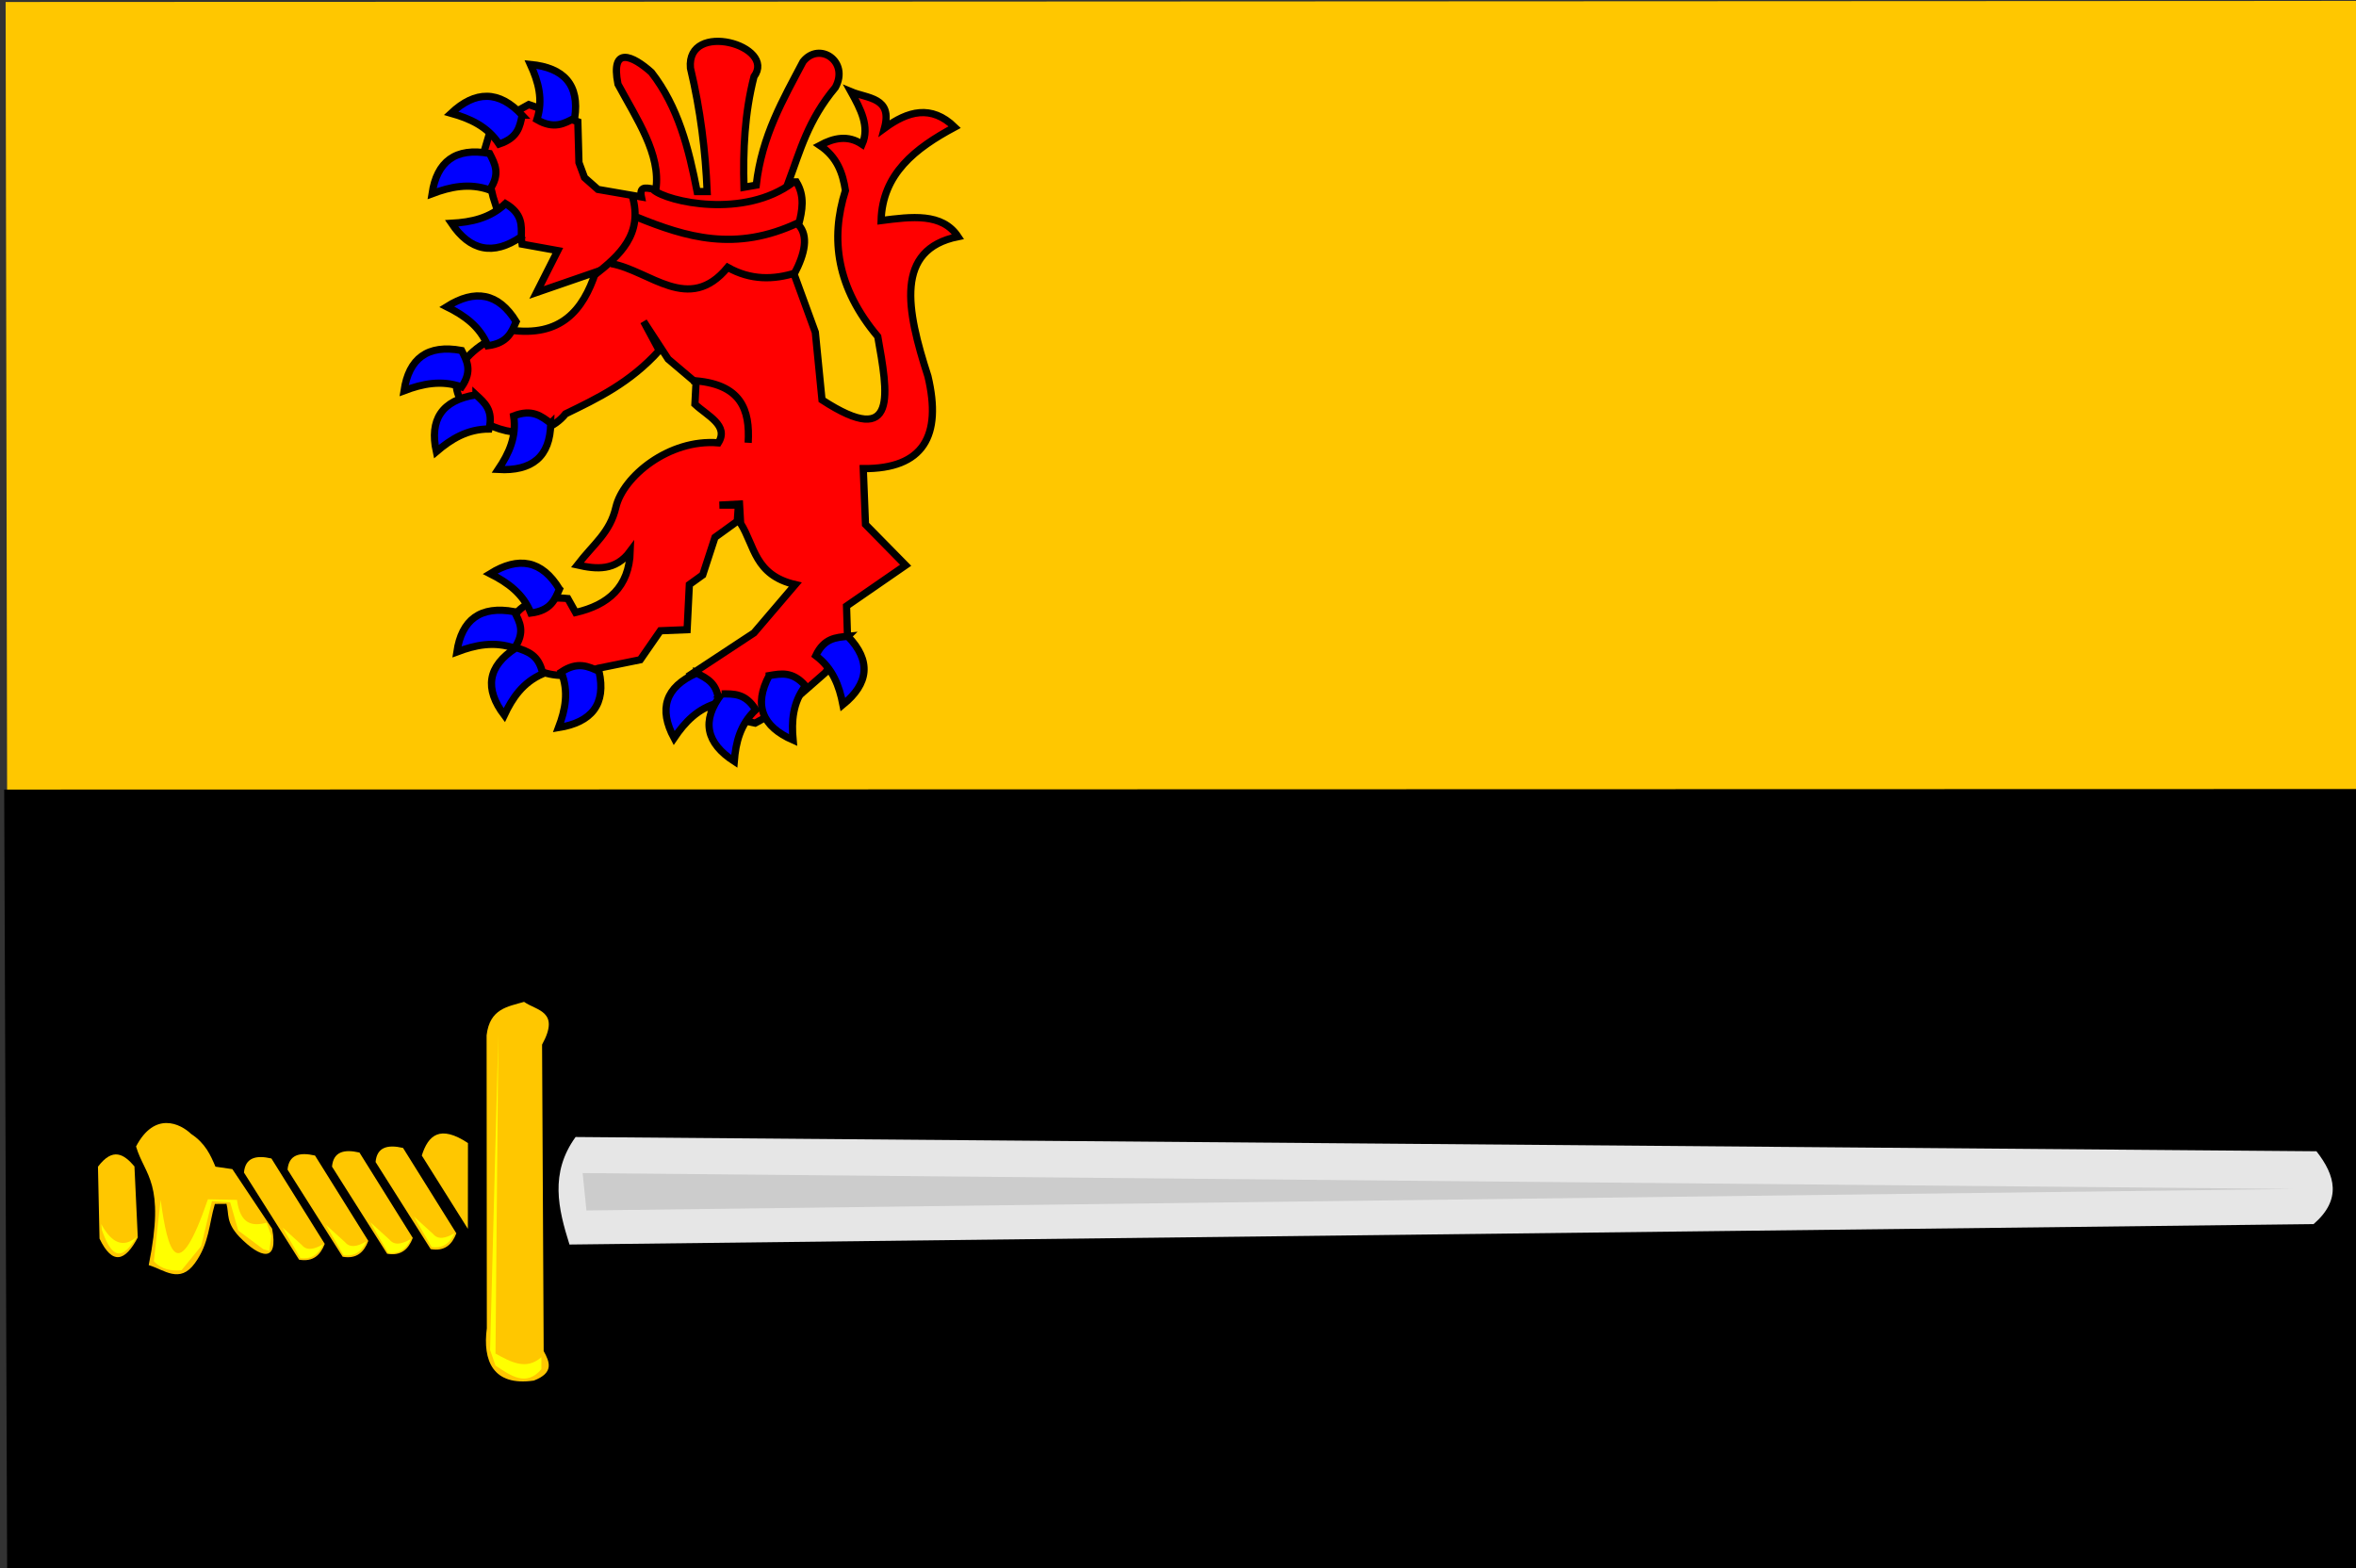 <?xml version="1.0" encoding="UTF-8" standalone="no"?>
<!-- Created with Inkscape (http://www.inkscape.org/) -->

<svg
   xmlns:dc="http://purl.org/dc/elements/1.1/"
   xmlns:cc="http://creativecommons.org/ns#"
   xmlns:rdf="http://www.w3.org/1999/02/22-rdf-syntax-ns#"
   xmlns:svg="http://www.w3.org/2000/svg"
   xmlns="http://www.w3.org/2000/svg"
   xmlns:sodipodi="http://sodipodi.sourceforge.net/DTD/sodipodi-0.dtd"
   xmlns:inkscape="http://www.inkscape.org/namespaces/inkscape"
   id="svg2888"
   version="1.1"
   inkscape:version="0.47 r22583"
   width="326"
   height="217"
   sodipodi:docname="Niedorp vlag.svg">
  <rect width="100%" height="100%" fill="#333333" stroke="none"/>
  <defs
     id="defs2892">
    <inkscape:perspective
       sodipodi:type="inkscape:persp3d"
       inkscape:vp_x="0 : 0.5 : 1"
       inkscape:vp_y="0 : 1000 : 0"
       inkscape:vp_z="1 : 0.5 : 1"
       inkscape:persp3d-origin="0.5 : 0.33333333 : 1"
       id="perspective2896" />
    <inkscape:perspective
       id="perspective2908"
       inkscape:persp3d-origin="0.5 : 0.33333333 : 1"
       inkscape:vp_z="1 : 0.5 : 1"
       inkscape:vp_y="0 : 1000 : 0"
       inkscape:vp_x="0 : 0.5 : 1"
       sodipodi:type="inkscape:persp3d" />
    <inkscape:perspective
       id="perspective2939"
       inkscape:persp3d-origin="0.5 : 0.33333333 : 1"
       inkscape:vp_z="1 : 0.5 : 1"
       inkscape:vp_y="0 : 1000 : 0"
       inkscape:vp_x="0 : 0.5 : 1"
       sodipodi:type="inkscape:persp3d" />
    <inkscape:perspective
       id="perspective2961"
       inkscape:persp3d-origin="0.5 : 0.33333333 : 1"
       inkscape:vp_z="1 : 0.5 : 1"
       inkscape:vp_y="0 : 1000 : 0"
       inkscape:vp_x="0 : 0.5 : 1"
       sodipodi:type="inkscape:persp3d" />
    <inkscape:perspective
       id="perspective3759"
       inkscape:persp3d-origin="0.5 : 0.33333333 : 1"
       inkscape:vp_z="1 : 0.5 : 1"
       inkscape:vp_y="0 : 1000 : 0"
       inkscape:vp_x="0 : 0.5 : 1"
       sodipodi:type="inkscape:persp3d" />
    <inkscape:perspective
       id="perspective3759-0"
       inkscape:persp3d-origin="0.5 : 0.33333333 : 1"
       inkscape:vp_z="1 : 0.5 : 1"
       inkscape:vp_y="0 : 1000 : 0"
       inkscape:vp_x="0 : 0.5 : 1"
       sodipodi:type="inkscape:persp3d" />
    <inkscape:perspective
       id="perspective6922"
       inkscape:persp3d-origin="0.5 : 0.33333333 : 1"
       inkscape:vp_z="1 : 0.5 : 1"
       inkscape:vp_y="0 : 1000 : 0"
       inkscape:vp_x="0 : 0.5 : 1"
       sodipodi:type="inkscape:persp3d" />
    <inkscape:perspective
       id="perspective8474"
       inkscape:persp3d-origin="0.5 : 0.33333333 : 1"
       inkscape:vp_z="1 : 0.5 : 1"
       inkscape:vp_y="0 : 1000 : 0"
       inkscape:vp_x="0 : 0.5 : 1"
       sodipodi:type="inkscape:persp3d" />
    <inkscape:perspective
       id="perspective8943"
       inkscape:persp3d-origin="0.5 : 0.33333333 : 1"
       inkscape:vp_z="1 : 0.5 : 1"
       inkscape:vp_y="0 : 1000 : 0"
       inkscape:vp_x="0 : 0.5 : 1"
       sodipodi:type="inkscape:persp3d" />
    <inkscape:perspective
       id="perspective8965"
       inkscape:persp3d-origin="0.5 : 0.33333333 : 1"
       inkscape:vp_z="1 : 0.5 : 1"
       inkscape:vp_y="0 : 1000 : 0"
       inkscape:vp_x="0 : 0.5 : 1"
       sodipodi:type="inkscape:persp3d" />
    <inkscape:perspective
       id="perspective8965-7"
       inkscape:persp3d-origin="0.5 : 0.33333333 : 1"
       inkscape:vp_z="1 : 0.5 : 1"
       inkscape:vp_y="0 : 1000 : 0"
       inkscape:vp_x="0 : 0.5 : 1"
       sodipodi:type="inkscape:persp3d" />
    <inkscape:perspective
       id="perspective11240"
       inkscape:persp3d-origin="0.5 : 0.33333333 : 1"
       inkscape:vp_z="1 : 0.5 : 1"
       inkscape:vp_y="0 : 1000 : 0"
       inkscape:vp_x="0 : 0.5 : 1"
       sodipodi:type="inkscape:persp3d" />
    <inkscape:perspective
       id="perspective11322"
       inkscape:persp3d-origin="0.5 : 0.33333333 : 1"
       inkscape:vp_z="1 : 0.5 : 1"
       inkscape:vp_y="0 : 1000 : 0"
       inkscape:vp_x="0 : 0.5 : 1"
       sodipodi:type="inkscape:persp3d" />
    <inkscape:perspective
       id="perspective11524"
       inkscape:persp3d-origin="0.5 : 0.33333333 : 1"
       inkscape:vp_z="1 : 0.5 : 1"
       inkscape:vp_y="0 : 1000 : 0"
       inkscape:vp_x="0 : 0.5 : 1"
       sodipodi:type="inkscape:persp3d" />
    <inkscape:perspective
       id="perspective2942"
       inkscape:persp3d-origin="0.5 : 0.33333333 : 1"
       inkscape:vp_z="1 : 0.5 : 1"
       inkscape:vp_y="0 : 1000 : 0"
       inkscape:vp_x="0 : 0.5 : 1"
       sodipodi:type="inkscape:persp3d" />
    <inkscape:perspective
       id="perspective2978"
       inkscape:persp3d-origin="0.5 : 0.33333333 : 1"
       inkscape:vp_z="1 : 0.5 : 1"
       inkscape:vp_y="0 : 1000 : 0"
       inkscape:vp_x="0 : 0.5 : 1"
       sodipodi:type="inkscape:persp3d" />
    <inkscape:perspective
       id="perspective2978-7"
       inkscape:persp3d-origin="0.5 : 0.33333333 : 1"
       inkscape:vp_z="1 : 0.5 : 1"
       inkscape:vp_y="0 : 1000 : 0"
       inkscape:vp_x="0 : 0.5 : 1"
       sodipodi:type="inkscape:persp3d" />
    <inkscape:perspective
       id="perspective2978-0"
       inkscape:persp3d-origin="0.5 : 0.33333333 : 1"
       inkscape:vp_z="1 : 0.5 : 1"
       inkscape:vp_y="0 : 1000 : 0"
       inkscape:vp_x="0 : 0.5 : 1"
       sodipodi:type="inkscape:persp3d" />
    <inkscape:perspective
       id="perspective2978-4"
       inkscape:persp3d-origin="0.5 : 0.33333333 : 1"
       inkscape:vp_z="1 : 0.5 : 1"
       inkscape:vp_y="0 : 1000 : 0"
       inkscape:vp_x="0 : 0.5 : 1"
       sodipodi:type="inkscape:persp3d" />
    <inkscape:perspective
       id="perspective2978-8"
       inkscape:persp3d-origin="0.5 : 0.33333333 : 1"
       inkscape:vp_z="1 : 0.5 : 1"
       inkscape:vp_y="0 : 1000 : 0"
       inkscape:vp_x="0 : 0.5 : 1"
       sodipodi:type="inkscape:persp3d" />
    <inkscape:perspective
       id="perspective2978-45"
       inkscape:persp3d-origin="0.5 : 0.33333333 : 1"
       inkscape:vp_z="1 : 0.5 : 1"
       inkscape:vp_y="0 : 1000 : 0"
       inkscape:vp_x="0 : 0.5 : 1"
       sodipodi:type="inkscape:persp3d" />
    <inkscape:perspective
       id="perspective2978-1"
       inkscape:persp3d-origin="0.5 : 0.33333333 : 1"
       inkscape:vp_z="1 : 0.5 : 1"
       inkscape:vp_y="0 : 1000 : 0"
       inkscape:vp_x="0 : 0.5 : 1"
       sodipodi:type="inkscape:persp3d" />
    <inkscape:perspective
       id="perspective2978-11"
       inkscape:persp3d-origin="0.5 : 0.33333333 : 1"
       inkscape:vp_z="1 : 0.5 : 1"
       inkscape:vp_y="0 : 1000 : 0"
       inkscape:vp_x="0 : 0.5 : 1"
       sodipodi:type="inkscape:persp3d" />
    <inkscape:perspective
       id="perspective2978-76"
       inkscape:persp3d-origin="0.5 : 0.33333333 : 1"
       inkscape:vp_z="1 : 0.5 : 1"
       inkscape:vp_y="0 : 1000 : 0"
       inkscape:vp_x="0 : 0.5 : 1"
       sodipodi:type="inkscape:persp3d" />
    <inkscape:perspective
       id="perspective2978-2"
       inkscape:persp3d-origin="0.5 : 0.33333333 : 1"
       inkscape:vp_z="1 : 0.5 : 1"
       inkscape:vp_y="0 : 1000 : 0"
       inkscape:vp_x="0 : 0.5 : 1"
       sodipodi:type="inkscape:persp3d" />
    <inkscape:perspective
       id="perspective2978-22"
       inkscape:persp3d-origin="0.5 : 0.33333333 : 1"
       inkscape:vp_z="1 : 0.5 : 1"
       inkscape:vp_y="0 : 1000 : 0"
       inkscape:vp_x="0 : 0.5 : 1"
       sodipodi:type="inkscape:persp3d" />
    <inkscape:perspective
       id="perspective2978-85"
       inkscape:persp3d-origin="0.5 : 0.33333333 : 1"
       inkscape:vp_z="1 : 0.5 : 1"
       inkscape:vp_y="0 : 1000 : 0"
       inkscape:vp_x="0 : 0.5 : 1"
       sodipodi:type="inkscape:persp3d" />
    <inkscape:perspective
       id="perspective2978-18"
       inkscape:persp3d-origin="0.5 : 0.33333333 : 1"
       inkscape:vp_z="1 : 0.5 : 1"
       inkscape:vp_y="0 : 1000 : 0"
       inkscape:vp_x="0 : 0.5 : 1"
       sodipodi:type="inkscape:persp3d" />
    <inkscape:perspective
       id="perspective2978-79"
       inkscape:persp3d-origin="0.5 : 0.33333333 : 1"
       inkscape:vp_z="1 : 0.5 : 1"
       inkscape:vp_y="0 : 1000 : 0"
       inkscape:vp_x="0 : 0.5 : 1"
       sodipodi:type="inkscape:persp3d" />
    <inkscape:perspective
       id="perspective2978-3"
       inkscape:persp3d-origin="0.5 : 0.33333333 : 1"
       inkscape:vp_z="1 : 0.5 : 1"
       inkscape:vp_y="0 : 1000 : 0"
       inkscape:vp_x="0 : 0.5 : 1"
       sodipodi:type="inkscape:persp3d" />
    <inkscape:perspective
       id="perspective3126"
       inkscape:persp3d-origin="0.5 : 0.33333333 : 1"
       inkscape:vp_z="1 : 0.5 : 1"
       inkscape:vp_y="0 : 1000 : 0"
       inkscape:vp_x="0 : 0.5 : 1"
       sodipodi:type="inkscape:persp3d" />
  </defs>
  <sodipodi:namedview
     pagecolor="#ffffff"
     bordercolor="#666666"
     borderopacity="1"
     objecttolerance="10"
     gridtolerance="10"
     guidetolerance="10"
     inkscape:pageopacity="0"
     inkscape:pageshadow="2"
     inkscape:window-width="1600"
     inkscape:window-height="839"
     id="namedview2890"
     showgrid="false"
     inkscape:zoom="0.40618745"
     inkscape:cx="315.629"
     inkscape:cy="120.65431"
     inkscape:window-x="-9"
     inkscape:window-y="-9"
     inkscape:window-maximized="1"
     inkscape:current-layer="svg2888" />
  <path
     style="fill:#ffc700;fill-opacity:1;stroke:#000000;stroke-width:3.373px;stroke-linecap:butt;stroke-linejoin:miter;stroke-opacity:0"
     d="M 0.778,0.276 1.189,218.34 330.107,217.115 329.336,0.122 0.778,0.276 z"
     id="path9418"
     sodipodi:nodetypes="ccccc" />
  <path
     style="fill:#000000;fill-opacity:1;stroke:#000000;stroke-width:3.373px;stroke-linecap:butt;stroke-linejoin:miter;stroke-opacity:0"
     d="M 0.58,109.264 0.993,218.874 330.779,218.258 330.006,109.187 0.58,109.264 z"
     id="path9418-0"
     sodipodi:nodetypes="ccccc" />
  <path
     style="fill:#e6e6e6;stroke:#000000;stroke-width:0.477px;stroke-linecap:butt;stroke-linejoin:miter;stroke-opacity:0"
     d="m 79.645,157.343 240.884,1.974 c 2.612,3.338 3.521,6.69 -0.398,10.079 l -241.332,2.827 c -1.555,-4.946 -2.759,-9.895 0.846,-14.88 z"
     id="path5351-2-3-0"
     sodipodi:nodetypes="ccccc" />
  <path
     style="fill:#ffc700;fill-opacity:1;stroke:#000000;stroke-width:0.477px;stroke-linecap:butt;stroke-linejoin:miter;stroke-opacity:0"
     d="m 67.331,143.261 0.032,40.543 c -0.59,4.47 0.819,8.069 6.511,7.244 2.818,-1.091 2.185,-2.575 1.355,-4.082 l -0.223,-42.407 c 2.547,-4.651 -0.736,-4.68 -2.493,-5.918 -2.249,0.668 -4.747,0.922 -5.181,4.62 z"
     id="path5353-5-8-8"
     sodipodi:nodetypes="ccccccc" />
  <path
     style="fill:#ffc700;fill-opacity:1;stroke:#000000;stroke-width:0.477px;stroke-linecap:butt;stroke-linejoin:miter;stroke-opacity:0"
     d="m 58.365,159.907 6.375,10.146 0.012,-11.875 c -3.873,-2.565 -5.502,-1.088 -6.387,1.729 z"
     id="path5355-3-0-7"
     sodipodi:nodetypes="cccc" />
  <path
     style="fill:#ffc700;fill-opacity:1;stroke:#000000;stroke-width:0.477px;stroke-linecap:butt;stroke-linejoin:miter;stroke-opacity:0"
     d="m 49.741,159.494 7.376,11.818 c -0.6,1.565 -1.623,2.524 -3.551,2.187 l -7.625,-12.056 c 0.181,-2.034 1.627,-2.454 3.799,-1.949 z"
     id="path5357-5-1-7"
     sodipodi:nodetypes="ccccc" />
  <path
     style="fill:#ffc700;fill-opacity:1;stroke:#000000;stroke-width:0.477px;stroke-linecap:butt;stroke-linejoin:miter;stroke-opacity:0"
     d="m 55.769,158.854 7.376,11.818 c -0.6,1.565 -1.623,2.524 -3.551,2.187 L 51.97,160.803 c 0.181,-2.034 1.627,-2.454 3.799,-1.949 z"
     id="path5357-4-1-2-8"
     sodipodi:nodetypes="ccccc" />
  <path
     style="fill:#ffc700;fill-opacity:1;stroke:#000000;stroke-width:0.477px;stroke-linecap:butt;stroke-linejoin:miter;stroke-opacity:0"
     d="m 43.588,159.908 7.376,11.818 c -0.6,1.565 -1.623,2.524 -3.551,2.187 l -7.625,-12.056 c 0.181,-2.034 1.627,-2.454 3.799,-1.949 z"
     id="path5357-9-2-5-3"
     sodipodi:nodetypes="ccccc" />
  <path
     style="fill:#ffc700;fill-opacity:1;stroke:#000000;stroke-width:0.477px;stroke-linecap:butt;stroke-linejoin:miter;stroke-opacity:0"
     d="m 37.558,160.314 7.376,11.818 c -0.6,1.565 -1.623,2.524 -3.551,2.187 l -7.625,-12.056 c 0.181,-2.034 1.627,-2.454 3.799,-1.949 z"
     id="path5357-8-2-0-8"
     sodipodi:nodetypes="ccccc" />
  <path
     style="fill:#ffc700;fill-opacity:1;stroke:#000000;stroke-width:0.477px;stroke-linecap:butt;stroke-linejoin:miter;stroke-opacity:0"
     d="m 37.649,170.023 -5.495,-8.234 -2.343,-0.342 c -0.684,-1.621 -1.401,-3.234 -3.367,-4.532 -1.471,-1.416 -5.042,-3.179 -7.619,1.738 1.233,4.128 4.08,4.904 1.755,16.42 2.14,0.625 4.294,2.65 6.401,-0.289 1.989,-2.734 1.933,-5.453 2.756,-8.178 l 1.601,-0.013 c 0.389,1.439 -0.109,2.54 1.767,4.544 2.969,3.05 5.467,3.648 4.546,-1.115 z"
     id="path5399-2-9-3"
     sodipodi:nodetypes="ccccccccccc" />
  <path
     style="fill:#ffc700;fill-opacity:1;stroke:#000000;stroke-width:0.477px;stroke-linecap:butt;stroke-linejoin:miter;stroke-opacity:0"
     d="m 18.604,161.414 0.462,9.832 c -1.734,3.287 -3.493,3.901 -5.294,0.161 l -0.216,-9.954 c 2.056,-2.731 3.601,-1.742 5.049,-0.039 z"
     id="path5401-6-4-7"
     sodipodi:nodetypes="ccccc" />
  <path
     style="fill:#ffff00;stroke:#000000;stroke-width:1px;stroke-linecap:butt;stroke-linejoin:miter;stroke-opacity:0"
     d="m 39.09,169.868 2.474,4.24 c 1.323,0.158 2.429,-0.302 3.131,-1.915 -1.194,0.69 -2.246,0.941 -2.943,0.085 l -2.662,-2.41 z"
     id="path5859-10"
     sodipodi:nodetypes="ccccc" />
  <path
     style="fill:#ffff00;stroke:#000000;stroke-width:1px;stroke-linecap:butt;stroke-linejoin:miter;stroke-opacity:0"
     d="m 45.07,169.475 2.474,4.24 c 1.323,0.158 2.429,-0.302 3.131,-1.915 -1.194,0.69 -2.246,0.941 -2.943,0.085 l -2.662,-2.41 z"
     id="path5859-7-7"
     sodipodi:nodetypes="ccccc" />
  <path
     style="fill:#ffff00;stroke:#000000;stroke-width:1px;stroke-linecap:butt;stroke-linejoin:miter;stroke-opacity:0"
     d="m 51.237,169.138 2.474,4.24 c 1.323,0.158 2.429,-0.302 3.131,-1.915 -1.194,0.69 -2.246,0.941 -2.943,0.085 l -2.662,-2.41 z"
     id="path5859-3-3"
     sodipodi:nodetypes="ccccc" />
  <path
     style="fill:#ffff00;stroke:#000000;stroke-width:1px;stroke-linecap:butt;stroke-linejoin:miter;stroke-opacity:0"
     d="m 57.263,168.344 2.474,4.24 c 1.323,0.158 2.429,-0.302 3.131,-1.915 -1.194,0.69 -2.246,0.941 -2.943,0.085 l -2.662,-2.41 z"
     id="path5859-1-4"
     sodipodi:nodetypes="ccccc" />
  <path
     style="fill:#ffff00;stroke:#000000;stroke-width:1px;stroke-linecap:butt;stroke-linejoin:miter;stroke-opacity:0"
     d="m 36.895,169.204 0.653,1.829 -0.281,2.079 -0.841,-0.249 -3.456,-2.576 -1.119,-3.908 -2.523,-0.165 -1.498,6.238 -2.711,3.328 c -1.374,0.104 -2.703,-0.031 -3.83,-1.245 l 0.939,-8.483 c 0.991,7.196 2.347,12.174 6.54,-0.087 l 4.018,0.081 c 0.473,3.446 2.154,3.667 4.109,3.158 z"
     id="path5914-9"
     sodipodi:nodetypes="cccccccccccccc" />
  <path
     style="fill:#ffff00;stroke:#000000;stroke-width:1px;stroke-linecap:butt;stroke-linejoin:miter;stroke-opacity:0"
     d="m 14.096,170.217 c 1.106,3.07 2.422,4.949 4.765,0.995 -1.743,1.461 -3.366,0.926 -4.858,-1.826 l 0.093,0.832 z"
     id="path5916-6"
     sodipodi:nodetypes="cccc" />
  <path
     style="fill:#ffff00;stroke:#000000;stroke-width:1px;stroke-linecap:butt;stroke-linejoin:miter;stroke-opacity:0"
     d="m 68.956,143.07 -0.396,44.243 c 2.117,1.155 4.234,2.365 6.353,0.495 l -6.99e-4,1.663 c -2.119,2.49 -4.236,0.889 -6.353,-0.495 l -0.746,-2.162 1.144,-43.744 z"
     id="path5918-5"
     sodipodi:nodetypes="ccccccc" />
  <path
     style="fill:#cccccc;stroke:#000000;stroke-width:1px;stroke-linecap:butt;stroke-linejoin:miter;stroke-opacity:0"
     d="m 81.146,167.51 236.257,-2.977 -236.783,-2.198 0.526,5.175 z"
     id="path5920-1" />
  <path
     style="fill:#ff0000;fill-opacity:1;stroke:#000000;stroke-width:1px;stroke-linecap:butt;stroke-linejoin:miter;stroke-opacity:1"
     d="m 80.109,22.493 -0.154,-5.647 -6.788,-2.378 -5.091,2.823 -1.234,4.161 1.388,5.796 1.08,3.418 2.623,0.743 0.309,2.378 4.937,0.892 -2.931,5.796 8.177,-2.823 c -1.746,5.3 -4.817,9.028 -11.879,8.025 -17.868,7.471 1.305,19.53 7.714,11.591 4.451,-2.163 8.909,-4.287 12.959,-8.768 l -2.16,-4.012 3.394,5.201 3.857,3.269 -0.154,2.972 c 1.738,1.625 4.744,2.944 3.24,5.35 -6.835,-0.572 -13.193,4.689 -14.171,8.898 -0.825,3.547 -3.034,5.026 -5.332,8.007 2.614,0.594 5.28,0.858 7.315,-1.896 -0.149,4.954 -3.054,7.432 -7.559,8.47 l -1.08,-1.932 c -13.449,-1.269 -8.484,14.703 4.165,9.659 l 5.862,-1.189 2.777,-4.012 3.703,-0.149 0.309,-6.241 1.851,-1.337 1.697,-5.201 3.085,-2.229 0.154,-2.229 -2.623,0 2.777,-0.149 0.154,2.675 c 1.959,3.094 1.901,7.158 7.559,8.47 l -5.708,6.687 -8.794,5.796 3.24,5.498 5.708,1.189 4.628,-2.526 5.091,-4.458 3.085,-4.309 -0.154,-4.904 8.177,-5.647 -5.554,-5.647 -0.309,-7.727 c 8.314,0.054 10.916,-4.514 8.948,-12.78 -2.982,-9.198 -4.613,-17.543 4.165,-19.318 -2.207,-3.326 -6.431,-2.769 -10.645,-2.229 0.174,-6.457 4.714,-10.002 10.182,-12.928 -3.24,-3.143 -6.479,-2.227 -9.719,0.149 1.167,-4.294 -2.335,-4.091 -4.628,-5.053 1.345,2.427 2.614,4.854 1.543,7.282 -1.954,-1.315 -3.908,-0.902 -5.862,0.149 2.405,1.61 3.183,3.846 3.548,6.241 -2.142,6.737 -1.193,13.473 4.474,20.21 1.364,7.724 2.947,15.715 -7.714,8.768 l -0.926,-9.362 -2.931,-8.025 c 1.534,-2.918 1.988,-5.316 0.617,-6.836 0.513,-1.981 0.894,-3.963 -0.309,-5.944 l -1.08,0 c 1.604,-4.292 2.669,-8.519 6.48,-13.077 1.958,-3.603 -2.231,-6.392 -4.474,-3.566 -2.74,5.217 -5.703,10.251 -6.479,17.089 l -1.697,0.297 c -0.143,-5.102 0.085,-10.204 1.388,-15.306 3.195,-4.32 -9.381,-7.836 -8.794,-1.189 1.396,5.847 2.08,11.522 2.314,17.089 l -1.388,0 c -1.156,-5.906 -2.59,-11.693 -6.325,-16.495 -2.575,-2.313 -5.698,-3.755 -4.628,1.635 2.615,4.854 5.953,9.709 5.245,14.563 -0.994,-0.093 -2.382,-0.716 -2.006,1.04 l -6.017,-1.04 -1.851,-1.635 -0.771,-2.08 z"
     id="path2956"
     sodipodi:nodetypes="ccccccccccccccccccccsccccccccccccccccccccccccccccccccccccccccccccccccccccccccccc" />
  <path
     style="fill:none;stroke:#000000;stroke-width:1px;stroke-linecap:butt;stroke-linejoin:miter;stroke-opacity:1"
     d="m 95.671,52.656 c 6.945,0.372 8.12,4.078 7.854,8.616"
     id="path2958"
     sodipodi:nodetypes="cc" />
  <path
     style="fill:none;stroke:#000000;stroke-width:1px;stroke-linecap:butt;stroke-linejoin:miter;stroke-opacity:1"
     d="m 87.49,27.122 c 1.528,5.272 -1.73,8.239 -5.345,11.033"
     id="path2960"
     sodipodi:nodetypes="cc" />
  <path
     style="fill:none;stroke:#000000;stroke-width:1px;stroke-linecap:butt;stroke-linejoin:miter;stroke-opacity:1"
     d="m 88.144,30.064 c 6.734,2.723 13.627,4.899 22.363,0.736"
     id="path2962"
     sodipodi:nodetypes="cc" />
  <path
     style="fill:none;stroke:#000000;stroke-width:1px;stroke-linecap:butt;stroke-linejoin:miter;stroke-opacity:1"
     d="m 84.544,36.474 c 5.382,0.958 10.763,7.071 16.145,0.525 3.164,1.781 6.327,1.751 9.491,0.736"
     id="path2964"
     sodipodi:nodetypes="ccc" />
  <path
     style="fill:none;stroke:#000000;stroke-width:1px;stroke-linecap:butt;stroke-linejoin:miter;stroke-opacity:1"
     d="m 90.435,26.281 c 1.884,1.629 12.524,4.066 19.309,-1.051"
     id="path2966"
     sodipodi:nodetypes="cc" />
  <path
     style="fill:#0000ff;stroke:#000000;stroke-width:1px;stroke-linecap:butt;stroke-linejoin:miter;stroke-opacity:1"
     d="m 67.745,21.237 c -4.742,-0.873 -7.293,1.119 -7.963,5.569 2.539,-0.954 5.136,-1.516 7.963,-0.525 1.538,-2.237 0.725,-3.624 0,-5.044 z"
     id="path2968"
     sodipodi:nodetypes="cccc" />
  <path
     style="fill:#0000ff;stroke:#000000;stroke-width:1px;stroke-linecap:butt;stroke-linejoin:miter;stroke-opacity:1"
     d="m 72.253,15.939 c -3.205,-3.478 -6.488,-3.398 -9.837,-0.265 2.616,0.736 5.03,1.816 6.643,4.262 2.635,-0.869 2.869,-2.446 3.194,-3.997 z"
     id="path2968-1"
     sodipodi:nodetypes="cccc" />
  <path
     style="fill:#0000ff;stroke:#000000;stroke-width:1px;stroke-linecap:butt;stroke-linejoin:miter;stroke-opacity:1"
     d="m 79.521,16.334 c 0.696,-4.602 -1.482,-6.969 -6.127,-7.418 1.101,2.401 1.799,4.876 0.896,7.64 2.388,1.381 3.791,0.537 5.231,-0.222 z"
     id="path2968-4"
     sodipodi:nodetypes="cccc" />
  <path
     style="fill:#0000ff;stroke:#000000;stroke-width:1px;stroke-linecap:butt;stroke-linejoin:miter;stroke-opacity:1"
     d="m 72.129,32.757 c -3.93,2.702 -7.111,1.919 -9.651,-1.855 2.72,-0.155 5.324,-0.689 7.463,-2.728 2.367,1.413 2.23,3.001 2.188,4.582 z"
     id="path2968-9"
     sodipodi:nodetypes="cccc" />
  <path
     style="fill:#0000ff;stroke:#000000;stroke-width:1px;stroke-linecap:butt;stroke-linejoin:miter;stroke-opacity:1"
     d="m 71.416,44.507 c -2.459,-4.002 -5.698,-4.526 -9.605,-2.064 2.423,1.202 4.579,2.705 5.679,5.403 2.759,-0.37 3.3,-1.875 3.925,-3.338 z"
     id="path2968-8"
     sodipodi:nodetypes="cccc" />
  <path
     style="fill:#0000ff;stroke:#000000;stroke-width:1px;stroke-linecap:butt;stroke-linejoin:miter;stroke-opacity:1"
     d="m 63.871,48.5 c -4.742,-0.873 -7.293,1.119 -7.963,5.569 2.539,-0.954 5.136,-1.516 7.963,-0.525 1.538,-2.237 0.725,-3.624 0,-5.044 z"
     id="path2968-2"
     sodipodi:nodetypes="cccc" />
  <path
     style="fill:#0000ff;stroke:#000000;stroke-width:1px;stroke-linecap:butt;stroke-linejoin:miter;stroke-opacity:1"
     d="m 65.858,54.634 c -4.764,0.754 -6.447,3.471 -5.484,7.871 2.042,-1.738 4.279,-3.128 7.288,-3.136 0.644,-2.61 -0.616,-3.643 -1.804,-4.735 z"
     id="path2968-5"
     sodipodi:nodetypes="cccc" />
  <path
     style="fill:#0000ff;stroke:#000000;stroke-width:1px;stroke-linecap:butt;stroke-linejoin:miter;stroke-opacity:1"
     d="m 76.204,58.571 c -0.064,4.65 -2.602,6.657 -7.263,6.396 1.48,-2.204 2.573,-4.542 2.133,-7.409 2.584,-1.002 3.831,0.044 5.13,1.013 z"
     id="path2968-7"
     sodipodi:nodetypes="cccc" />
  <path
     style="fill:#0000ff;stroke:#000000;stroke-width:1px;stroke-linecap:butt;stroke-linejoin:miter;stroke-opacity:1"
     d="m 77.409,81.528 c -2.427,-4.02 -5.661,-4.568 -9.588,-2.136 2.413,1.22 4.557,2.739 5.636,5.445 2.761,-0.349 3.315,-1.851 3.952,-3.309 z"
     id="path2968-52"
     sodipodi:nodetypes="cccc" />
  <path
     style="fill:#0000ff;stroke:#000000;stroke-width:1px;stroke-linecap:butt;stroke-linejoin:miter;stroke-opacity:1"
     d="m 71.18,84.647 c -4.742,-0.873 -7.293,1.119 -7.963,5.569 2.539,-0.954 5.136,-1.516 7.963,-0.525 1.538,-2.237 0.725,-3.624 0,-5.044 z"
     id="path2968-14"
     sodipodi:nodetypes="cccc" />
  <path
     style="fill:#0000ff;stroke:#000000;stroke-width:1px;stroke-linecap:butt;stroke-linejoin:miter;stroke-opacity:1"
     d="m 71.439,89.627 c -4.028,2.565 -4.41,5.706 -1.664,9.343 1.126,-2.39 2.577,-4.54 5.32,-5.732 -0.521,-2.636 -2.108,-3.082 -3.656,-3.611 z"
     id="path2968-3"
     sodipodi:nodetypes="cccc" />
  <path
     style="fill:#0000ff;stroke:#000000;stroke-width:1px;stroke-linecap:butt;stroke-linejoin:miter;stroke-opacity:1"
     d="m 82.886,92.894 c 1.013,4.547 -0.996,7.049 -5.6,7.795 0.933,-2.467 1.458,-4.98 0.365,-7.681 2.287,-1.532 3.745,-0.78 5.235,-0.114 z"
     id="path2968-16"
     sodipodi:nodetypes="cccc" />
  <path
     style="fill:#0000ff;stroke:#000000;stroke-width:1px;stroke-linecap:butt;stroke-linejoin:miter;stroke-opacity:1"
     d="m 96.39,93.145 c -4.385,1.946 -5.258,4.995 -3.117,8.991 1.49,-2.198 3.263,-4.11 6.162,-4.888 -0.099,-2.681 -1.598,-3.354 -3.045,-4.104 z"
     id="path2968-76"
     sodipodi:nodetypes="cccc" />
  <path
     style="fill:#0000ff;stroke:#000000;stroke-width:1px;stroke-linecap:butt;stroke-linejoin:miter;stroke-opacity:1"
     d="m 99.854,96.028 c -2.878,3.734 -2.124,6.813 1.745,9.329 0.212,-2.617 0.815,-5.115 2.97,-7.137 -1.423,-2.306 -3.074,-2.204 -4.716,-2.192 z"
     id="path2968-92"
     sodipodi:nodetypes="cccc" />
  <path
     style="fill:#0000ff;stroke:#000000;stroke-width:1px;stroke-linecap:butt;stroke-linejoin:miter;stroke-opacity:1"
     d="m 106.429,93.493 c -2.202,4.139 -0.934,7.057 3.312,8.926 -0.237,-2.615 -0.068,-5.174 1.713,-7.51 -1.797,-2.05 -3.408,-1.688 -5.025,-1.417 z"
     id="path2968-54"
     sodipodi:nodetypes="cccc" />
  <path
     style="fill:#0000ff;stroke:#000000;stroke-width:1px;stroke-linecap:butt;stroke-linejoin:miter;stroke-opacity:1"
     d="m 117.319,88.057 c 3.282,3.411 2.88,6.551 -0.683,9.456 -0.506,-2.58 -1.387,-4.999 -3.757,-6.784 1.154,-2.442 2.807,-2.512 4.441,-2.673 z"
     id="path2968-12"
     sodipodi:nodetypes="cccc" />
</svg>
